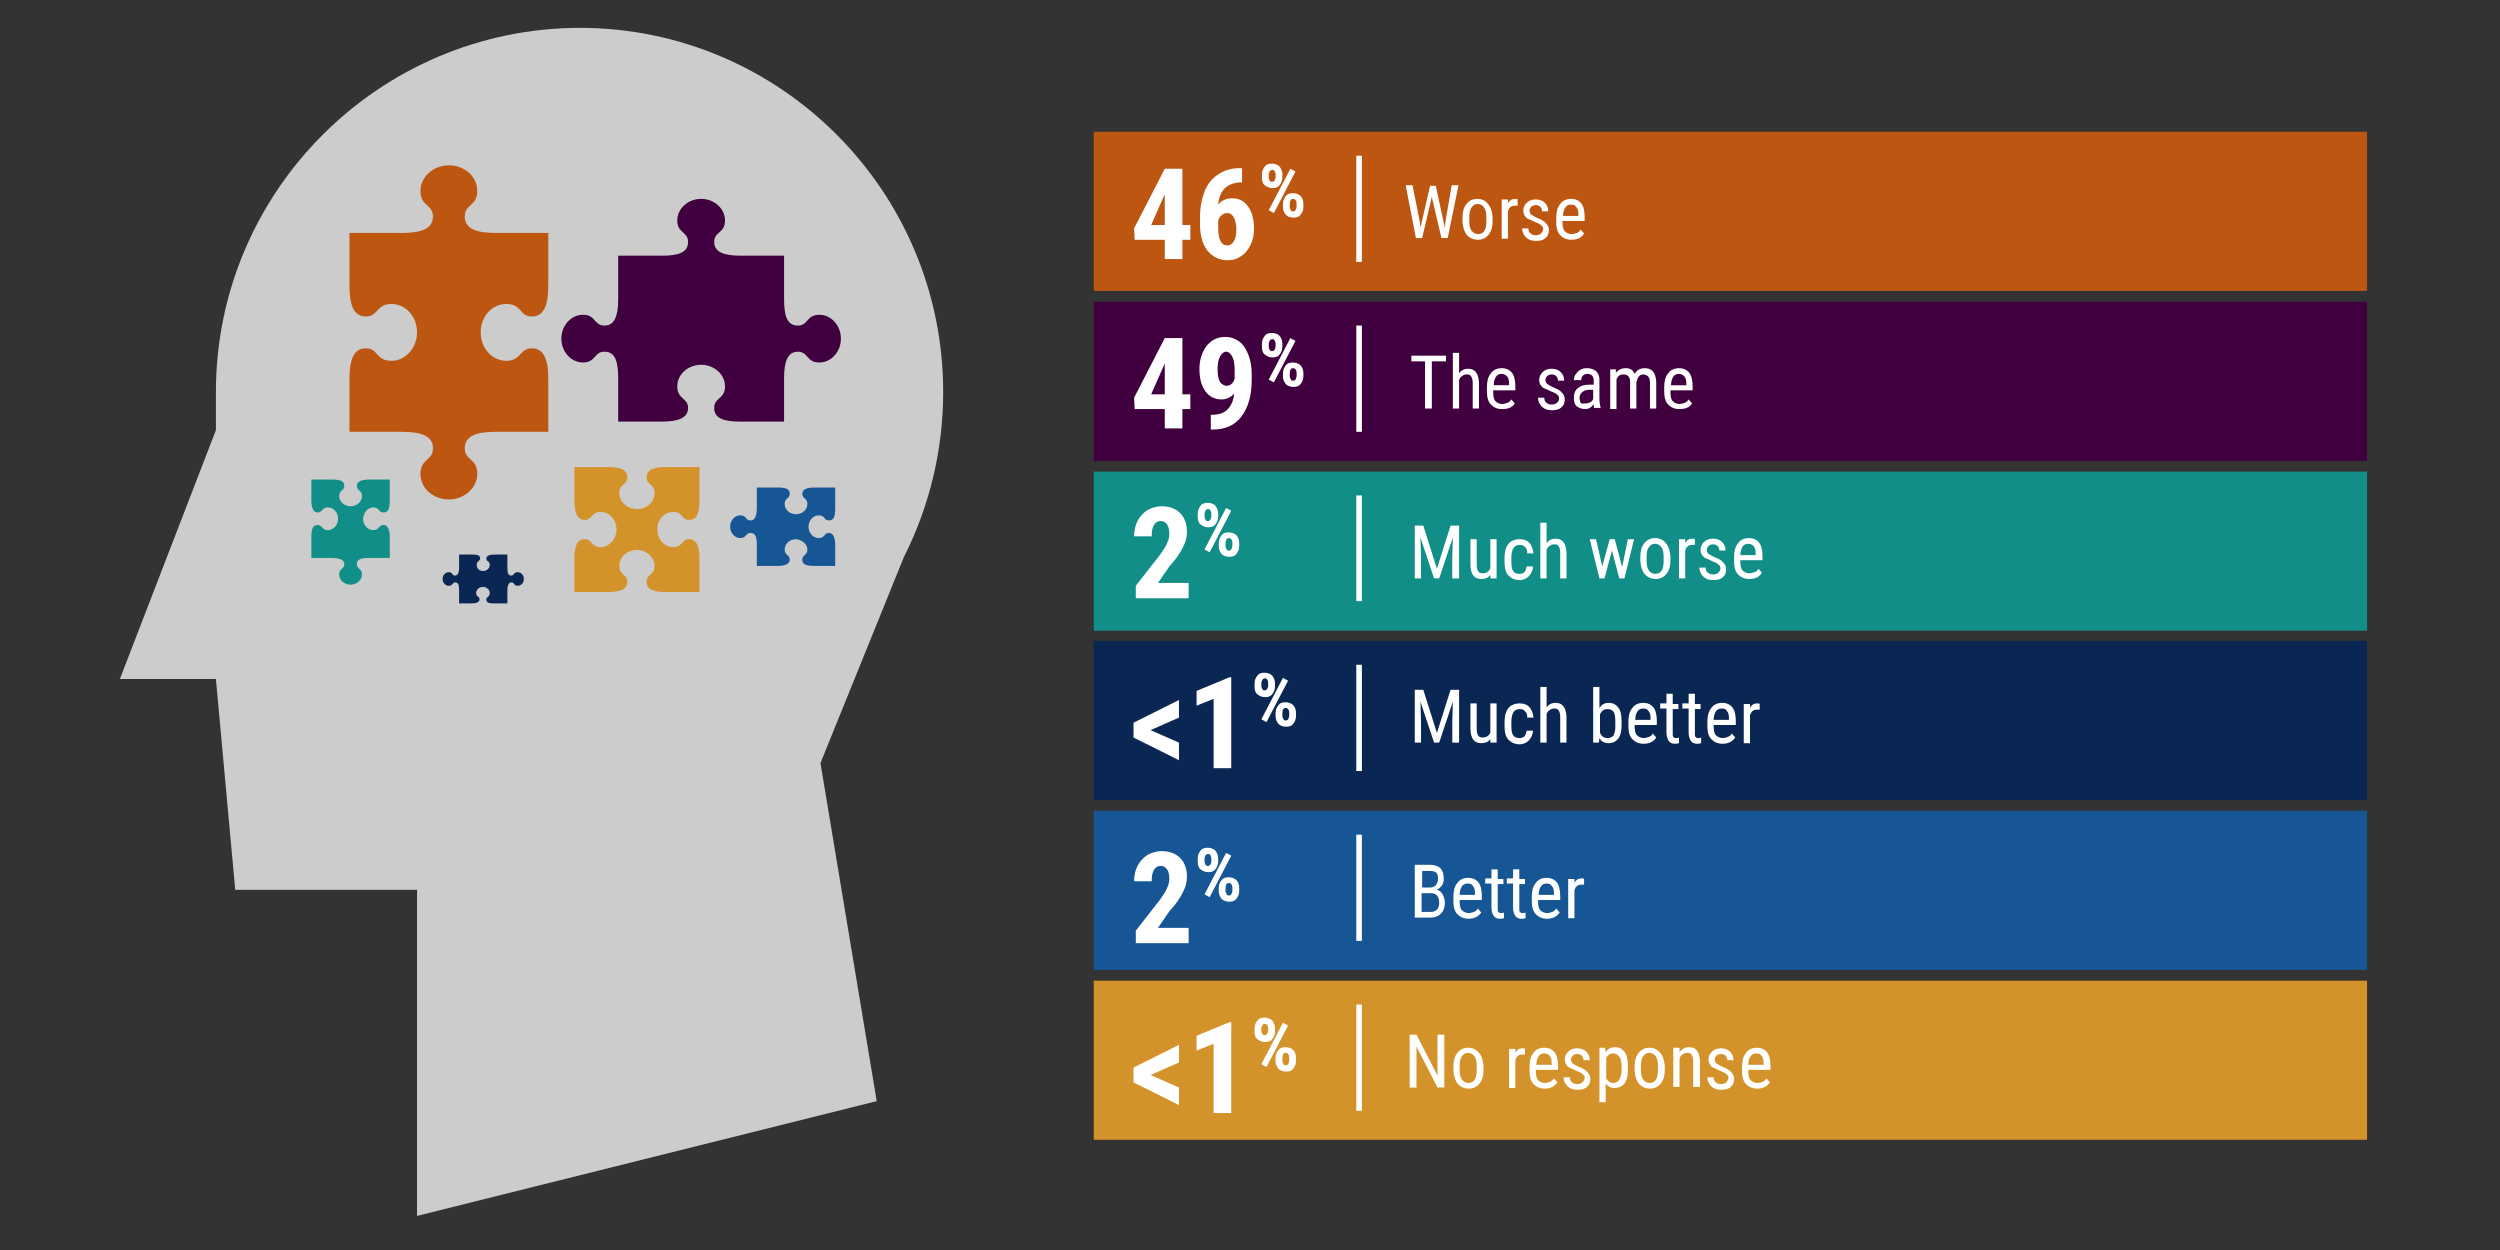 <svg id="Layer_1" xmlns="http://www.w3.org/2000/svg" viewBox="0 0 440 220"><rect x="0" y="0" width="440" height="220" fill="#333333" stroke="none"/><style>.st0{opacity:0;fill:#fff}.st1{fill:#ccc}.st2{fill:#400040}.st3{fill:#108e87}.st4{fill:#165694}.st5{fill:#d4922a}.st6{fill:#0a2652}.st7{fill:#e6e6e6}.st8{fill:#bc5611}.st9{fill:#9b1807}.st10{fill:none;stroke:#fff;stroke-width:.984;stroke-miterlimit:10}.st11{fill:#fff}.st12{fill:none;stroke:#e6e6e6;stroke-miterlimit:10}.st13{clip-path:url(#SVGID_2_);fill:#165694}.st14{fill:#0a2652}.st14,.st15,.st16,.st17,.st18{clip-path:url(#SVGID_2_)}.st15{fill:#025149}.st16{fill:#d38c6c}.st17{fill:#642d0f}.st18{fill:#9b1807}.st19{fill:#108e87}.st19,.st20,.st21,.st22,.st23{clip-path:url(#SVGID_2_)}.st20{fill:#400040}.st21{fill:#d4922a}.st22{fill:#133a1f}.st23{fill:#bc5611}.st24{fill:#025149}.st25{fill:none;stroke:#fff;stroke-width:.636;stroke-miterlimit:10}.st26{fill:#642d0f}.st27{fill:#d38c6c}.st28{fill:#133a1f}.st29{fill:#b0a826}.st30{opacity:.37;fill:#9fcbed}.st31{fill:#2ab6e3}.st32{clip-path:url(#SVGID_4_)}.st33{clip-path:url(#SVGID_6_);fill:#2ab6e3}.st34{clip-path:url(#SVGID_8_)}.st35{clip-path:url(#SVGID_10_);fill:#2ab6e3}.st36{clip-path:url(#SVGID_12_)}.st37{clip-path:url(#SVGID_14_);fill:#2ab6e3}.st38{clip-path:url(#SVGID_16_)}.st39{clip-path:url(#SVGID_18_);fill:#2ab6e3}.st40{clip-path:url(#SVGID_20_)}.st41{clip-path:url(#SVGID_22_);fill:#2ab6e3}.st42{clip-path:url(#SVGID_24_)}.st43{clip-path:url(#SVGID_26_);fill:#2ab6e3}.st44{clip-path:url(#SVGID_28_)}.st45{clip-path:url(#SVGID_30_);fill:#2ab6e3}.st46{clip-path:url(#SVGID_32_)}.st47{clip-path:url(#SVGID_34_);fill:#2ab6e3}.st48{clip-path:url(#SVGID_36_)}.st49{clip-path:url(#SVGID_38_);fill:#2ab6e3}.st50{clip-path:url(#SVGID_40_)}.st51{clip-path:url(#SVGID_42_);fill:#2ab6e3}.st52{clip-path:url(#SVGID_44_)}.st53{clip-path:url(#SVGID_46_);fill:#2ab6e3}.st54{clip-path:url(#SVGID_48_)}.st55{clip-path:url(#SVGID_50_);fill:#2ab6e3}.st56{clip-path:url(#SVGID_52_)}.st57{clip-path:url(#SVGID_54_);fill:#2ab6e3}.st58{clip-path:url(#SVGID_56_)}.st59{clip-path:url(#SVGID_58_);fill:#2ab6e3}.st60{clip-path:url(#SVGID_60_)}.st61{clip-path:url(#SVGID_62_);fill:#2ab6e3}.st62{clip-path:url(#SVGID_64_)}.st63{clip-path:url(#SVGID_66_);fill:#2ab6e3}.st64{clip-path:url(#SVGID_68_)}.st65{clip-path:url(#SVGID_70_);fill:#2ab6e3}.st66{clip-path:url(#SVGID_72_)}.st67{clip-path:url(#SVGID_74_);fill:#2ab6e3}.st68{clip-path:url(#SVGID_76_)}.st69{clip-path:url(#SVGID_78_);fill:#2ab6e3}.st70{clip-path:url(#SVGID_80_)}.st71{clip-path:url(#SVGID_82_);fill:#2ab6e3}.st72{clip-path:url(#SVGID_84_)}.st73{clip-path:url(#SVGID_86_);fill:#2ab6e3}.st74{clip-path:url(#SVGID_88_)}.st75{clip-path:url(#SVGID_90_);fill:#2ab6e3}.st76{clip-path:url(#SVGID_92_)}.st77{clip-path:url(#SVGID_94_);fill:#2ab6e3}.st78{clip-path:url(#SVGID_96_)}.st79{clip-path:url(#SVGID_98_);fill:#2ab6e3}.st80{clip-path:url(#SVGID_100_)}.st81{clip-path:url(#SVGID_102_);fill:#2ab6e3}.st82{clip-path:url(#SVGID_104_)}.st83{clip-path:url(#SVGID_106_);fill:#2ab6e3}.st84{clip-path:url(#SVGID_108_)}.st85{clip-path:url(#SVGID_110_);fill:#2ab6e3}.st86{clip-path:url(#SVGID_112_)}.st87{clip-path:url(#SVGID_114_);fill:#2ab6e3}.st88{clip-path:url(#SVGID_116_)}.st89{clip-path:url(#SVGID_118_);fill:#2ab6e3}.st90{clip-path:url(#SVGID_120_)}.st91{clip-path:url(#SVGID_122_);fill:#2ab6e3}.st92{clip-path:url(#SVGID_124_)}.st93{clip-path:url(#SVGID_126_);fill:#2ab6e3}.st94{clip-path:url(#SVGID_128_)}.st95{clip-path:url(#SVGID_130_);fill:#2ab6e3}.st96{clip-path:url(#SVGID_132_)}.st97{clip-path:url(#SVGID_134_);fill:#2ab6e3}.st98{clip-path:url(#SVGID_136_)}.st99{clip-path:url(#SVGID_138_);fill:#2ab6e3}.st100{clip-path:url(#SVGID_140_)}.st101{clip-path:url(#SVGID_142_);fill:#2ab6e3}.st102{clip-path:url(#SVGID_144_)}.st103{clip-path:url(#SVGID_146_);fill:#2ab6e3}.st104{clip-path:url(#SVGID_148_)}.st105{clip-path:url(#SVGID_150_);fill:#2ab6e3}.st106{clip-path:url(#SVGID_152_)}.st107{clip-path:url(#SVGID_154_);fill:#2ab6e3}.st108{clip-path:url(#SVGID_156_)}.st109{clip-path:url(#SVGID_158_);fill:#2ab6e3}.st110{clip-path:url(#SVGID_160_)}.st111{clip-path:url(#SVGID_162_);fill:#2ab6e3}.st112{clip-path:url(#SVGID_164_)}.st113{clip-path:url(#SVGID_166_);fill:#2ab6e3}.st114{clip-path:url(#SVGID_168_)}.st115{clip-path:url(#SVGID_170_);fill:#2ab6e3}.st116{clip-path:url(#SVGID_172_)}.st117{clip-path:url(#SVGID_174_);fill:#2ab6e3}.st118{clip-path:url(#SVGID_176_)}.st119{clip-path:url(#SVGID_178_);fill:#2ab6e3}.st120{clip-path:url(#SVGID_180_)}.st121{clip-path:url(#SVGID_182_);fill:#2ab6e3}.st122{clip-path:url(#SVGID_184_)}.st123{clip-path:url(#SVGID_186_);fill:#2ab6e3}.st124{clip-path:url(#SVGID_188_)}.st125{clip-path:url(#SVGID_190_);fill:#2ab6e3}.st126{clip-path:url(#SVGID_192_)}.st127{clip-path:url(#SVGID_194_);fill:#2ab6e3}.st128{clip-path:url(#SVGID_196_)}.st129{clip-path:url(#SVGID_198_);fill:#2ab6e3}.st130{clip-path:url(#SVGID_200_)}.st131{clip-path:url(#SVGID_202_);fill:#2ab6e3}.st132{clip-path:url(#SVGID_204_)}.st133{clip-path:url(#SVGID_206_);fill:#2ab6e3}.st134{clip-path:url(#SVGID_208_)}.st135{clip-path:url(#SVGID_210_);fill:#2ab6e3}.st136{clip-path:url(#SVGID_212_)}.st137{clip-path:url(#SVGID_214_)}.st138{clip-path:url(#SVGID_216_);fill:#fcd163}.st139{clip-path:url(#SVGID_218_)}.st140{clip-path:url(#SVGID_220_);fill:#fcd163}.st141{clip-path:url(#SVGID_222_)}.st142{clip-path:url(#SVGID_224_);fill:#fcd163}.st143{clip-path:url(#SVGID_226_)}.st144{clip-path:url(#SVGID_228_);fill:#fcd163}.st145{clip-path:url(#SVGID_230_)}.st146{clip-path:url(#SVGID_232_);fill:#fcd163}.st147{clip-path:url(#SVGID_234_)}.st148{clip-path:url(#SVGID_236_);fill:#fcd163}.st149{clip-path:url(#SVGID_238_)}.st150{clip-path:url(#SVGID_240_);fill:#fcd163}.st151{clip-path:url(#SVGID_242_);fill:#2ab6e3}.st152{clip-path:url(#SVGID_244_)}.st153{clip-path:url(#SVGID_246_)}.st154{clip-path:url(#SVGID_248_);fill:#fcd163}.st155{clip-path:url(#SVGID_250_)}.st156{clip-path:url(#SVGID_252_);fill:#fcd163}.st157{clip-path:url(#SVGID_254_)}.st158{clip-path:url(#SVGID_256_);fill:#fcd163}.st159{clip-path:url(#SVGID_258_)}.st160{clip-path:url(#SVGID_260_);fill:#fcd163}.st161{clip-path:url(#SVGID_262_)}.st162{clip-path:url(#SVGID_264_);fill:#fcd163}.st163{clip-path:url(#SVGID_266_)}.st164{clip-path:url(#SVGID_268_);fill:#fcd163}.st165{clip-path:url(#SVGID_270_)}.st166{clip-path:url(#SVGID_272_);fill:#fcd163}.st167{clip-path:url(#SVGID_274_)}.st168{clip-path:url(#SVGID_276_);fill:#fcd163}.st169{clip-path:url(#SVGID_278_)}.st170{clip-path:url(#SVGID_280_);fill:#fcd163}.st171{clip-path:url(#SVGID_282_)}.st172{clip-path:url(#SVGID_284_);fill:#fcd163}.st173{clip-path:url(#SVGID_286_)}.st174{clip-path:url(#SVGID_288_);fill:#fcd163}.st175{clip-path:url(#SVGID_290_)}.st176{clip-path:url(#SVGID_292_);fill:#fcd163}.st177{clip-path:url(#SVGID_294_)}.st178{clip-path:url(#SVGID_296_);fill:#fcd163}.st179{clip-path:url(#SVGID_298_)}.st180{clip-path:url(#SVGID_300_);fill:#fcd163}.st181{clip-path:url(#SVGID_302_)}.st182{clip-path:url(#SVGID_304_);fill:#fcd163}.st183{clip-path:url(#SVGID_306_)}.st184{clip-path:url(#SVGID_308_);fill:#fcd163}.st185{clip-path:url(#SVGID_310_)}.st186{clip-path:url(#SVGID_312_);fill:#fcd163}.st187{clip-path:url(#SVGID_314_)}.st188{clip-path:url(#SVGID_316_);fill:#fcd163}.st189{clip-path:url(#SVGID_318_)}.st190{clip-path:url(#SVGID_320_);fill:#fcd163}.st191{fill:#2a89d9}.st192{fill:none}.st193{clip-path:url(#SVGID_322_);fill:#2a89d9}.st194{clip-path:url(#SVGID_324_)}.st195{fill:#55dde0}.st195,.st196,.st197{clip-path:url(#SVGID_326_)}.st196{fill:#f6ae2d}.st197{fill:#074f8d}.st198{fill:#165694}.st198,.st199,.st200{clip-path:url(#SVGID_328_)}.st199{fill:#0a2652}.st200{fill:#025149}.st201{fill:#d38c6c}.st201,.st202,.st203,.st204{clip-path:url(#SVGID_328_)}.st202{fill:#642d0f}.st203{fill:#9b1807}.st204{fill:#108e87}.st205{fill:#400040}.st205,.st206,.st207,.st208{clip-path:url(#SVGID_328_)}.st206{fill:#d4922a}.st207{fill:#133a1f}.st208{fill:#bc5611}.st209,.st210{fill:none;stroke:#fff;stroke-width:.969;stroke-miterlimit:10}.st210{stroke-width:1.054}</style><path class="st0" d="M0 0h440v220H0z"/><path class="st2" d="M192.5 53.1h224.1v28H192.5z"/><path class="st10" d="M239.2 57.3V76"/><path class="st11" d="M208.1 69.4h1.4V72h-1.4v3.4H205V72h-5.3l-.1-2 5.4-10.5h3.1v9.9zm-5.5 0h2.4v-5.3l-.1.1-2.3 5.2zm14.6-.1c-.7.7-1.4 1-2.2 1-1.2 0-2.2-.5-2.9-1.5-.7-1-1-2.3-1-3.9 0-1.1.2-2 .6-2.9.4-.9.9-1.5 1.6-2s1.5-.7 2.4-.7c.9 0 1.7.3 2.4.8s1.2 1.3 1.6 2.3c.4 1 .6 2.1.6 3.4v1.1c0 2.7-.6 4.8-1.8 6.4s-2.9 2.3-5.1 2.3h-.3V73h.2c1.2 0 2.1-.3 2.7-.9.7-.7 1.1-1.6 1.2-2.8zm-1.3-1.4c.6 0 1.1-.4 1.4-1.2v-1.4c0-1-.1-1.9-.4-2.5s-.7-.9-1.1-.9c-.4 0-.8.3-1.1.9-.3.6-.4 1.3-.4 2.2 0 .9.1 1.6.4 2.2.3.4.7.7 1.2.7zm6.2-7.4c0-.6.2-1 .5-1.4s.7-.5 1.3-.5c.5 0 1 .2 1.3.5.3.4.5.8.5 1.4v.5c0 .6-.2 1-.5 1.4s-.7.5-1.3.5c-.5 0-.9-.2-1.3-.5s-.5-.8-.5-1.4v-.5zm1.2.5c0 .3.1.5.2.6.1.2.2.2.4.2s.3-.1.4-.2c.1-.2.2-.4.2-.6v-.5c0-.2-.1-.5-.2-.6-.1-.2-.2-.2-.4-.2s-.3.1-.4.2c-.1.2-.2.4-.2.6v.5zm.9 6.3l-.9-.5 3.8-7.3.9.5-3.8 7.3zm1.6-1.6c0-.6.2-1 .5-1.4.3-.4.7-.5 1.3-.5.5 0 1 .2 1.3.5.3.3.5.8.5 1.4v.5c0 .6-.2 1-.5 1.4-.3.4-.7.5-1.3.5-.5 0-1-.2-1.3-.5-.3-.4-.5-.8-.5-1.4v-.5zm1.2.5c0 .2.1.4.2.6.1.2.2.2.4.2.4 0 .5-.3.6-.8v-.6c0-.3-.1-.5-.2-.6s-.2-.2-.4-.2c-.4 0-.6.3-.6 1v.4zm27.4-2.6H252v8.3h-1.2v-8.3h-2.4v-1h6.1v1zm2.4 2.1c.4-.6 1-.8 1.6-.8 1.2 0 1.8.8 1.9 2.4v4.6h-1.1v-4.5c0-.5-.1-.9-.3-1.2s-.5-.3-.8-.3c-.3 0-.5.1-.8.3s-.4.4-.5.7v5h-1.1v-9.8h1.1v3.6zm7.6 6.3c-.9 0-1.5-.3-2-.8s-.7-1.3-.7-2.3v-.8c0-1 .2-1.8.7-2.4.4-.6 1.1-.9 1.9-.9.8 0 1.4.3 1.8.8.4.5.6 1.3.6 2.4v.7h-3.9v.3c0 .7.1 1.3.4 1.6.3.3.7.5 1.2.5.3 0 .6-.1.9-.2.3-.1.5-.3.7-.6l.6.7c-.4.7-1.2 1-2.2 1zm-.1-6.2c-.5 0-.8.2-1 .5s-.4.8-.4 1.5h2.7v-.2c0-.7-.1-1.1-.4-1.4-.2-.2-.5-.4-.9-.4zm10.1 4.3c0-.2-.1-.5-.3-.6-.2-.2-.5-.4-1.1-.6-.6-.3-1-.5-1.3-.6s-.4-.4-.6-.6c-.1-.2-.2-.5-.2-.8 0-.6.2-1 .6-1.4.4-.4.9-.6 1.6-.6.7 0 1.2.2 1.6.6.4.4.6.9.6 1.5h-1.1c0-.3-.1-.6-.3-.8-.2-.2-.5-.3-.8-.3-.3 0-.6.1-.8.3-.2.2-.3.4-.3.7 0 .2.1.4.2.6.1.1.5.3 1 .6.8.3 1.4.6 1.7 1 .3.3.5.7.5 1.2 0 .6-.2 1.1-.6 1.4-.4.4-1 .5-1.7.5s-1.3-.2-1.7-.6c-.4-.4-.7-.9-.7-1.6h1.1c0 .4.1.7.4.9.2.2.5.3.9.3s.7-.1.9-.3c.3-.2.4-.5.4-.8zm6.2 1.8c-.1-.1-.1-.4-.1-.8-.4.6-.9.9-1.5.9s-1.1-.2-1.5-.5c-.4-.4-.5-.8-.5-1.5s.2-1.3.7-1.7c.5-.4 1.1-.6 2-.6h.8V67c0-.4-.1-.7-.3-.9-.2-.2-.5-.3-.8-.3-.3 0-.6.1-.8.3-.2.2-.3.5-.3.8H277c0-.4.1-.7.3-1 .2-.3.5-.6.8-.8s.7-.3 1.2-.3c.7 0 1.2.2 1.6.5.4.4.6.9.6 1.5v3.5c0 .5.1 1 .2 1.4v.1h-1.1zm-1.5-.9c.3 0 .5-.1.8-.2.3-.2.4-.3.5-.6v-1.6h-.6c-.5 0-1 .1-1.3.4-.3.2-.5.6-.5 1s.1.7.2.9.5.1.9.1zm5.3-6v.6c.4-.5 1-.8 1.7-.8.8 0 1.3.3 1.6 1 .4-.7 1-1 1.8-1 1.3 0 1.9.8 2 2.4v4.7h-1.1v-4.5c0-.5-.1-.9-.3-1.1s-.5-.4-.9-.4c-.3 0-.6.1-.8.4-.2.3-.3.6-.4 1v4.6h-1.1v-4.6c0-1-.4-1.4-1.2-1.4-.6 0-1 .3-1.2.9V72h-1.1v-7h1zm11.2 7c-.9 0-1.5-.3-2-.8s-.7-1.3-.7-2.3v-.8c0-1 .2-1.8.7-2.4.4-.6 1.1-.9 1.9-.9.8 0 1.4.3 1.8.8.4.5.6 1.3.6 2.4v.7H294v.3c0 .7.1 1.3.4 1.6.3.3.7.5 1.2.5.3 0 .6-.1.9-.2.3-.1.5-.3.7-.6l.6.7c-.4.7-1.2 1-2.2 1zm-.1-6.2c-.5 0-.8.2-1 .5s-.4.8-.4 1.5h2.7v-.2c0-.7-.1-1.1-.4-1.4-.2-.2-.5-.4-.9-.4z"/><path class="st3" d="M192.5 83h224.1v28H192.5z"/><path class="st10" d="M239.2 87.2v18.6"/><path class="st11" d="M209.3 105.3h-9.4v-2.2l4.3-5.5c.5-.8 1-1.4 1.2-2 .3-.6.4-1.1.4-1.6 0-.7-.1-1.3-.4-1.7s-.6-.6-1.1-.6c-.5 0-.9.2-1.2.7-.3.5-.4 1.1-.4 2h-3.1c0-1 .2-1.9.6-2.7.4-.8 1-1.4 1.7-1.9.7-.4 1.6-.7 2.5-.7 1.4 0 2.5.4 3.3 1.2s1.2 1.9 1.2 3.3c0 .9-.2 1.8-.7 2.7-.4.9-1.2 2.1-2.4 3.4l-2 2.9h5.4v2.7zm1.5-14.9c0-.6.2-1 .5-1.4s.7-.5 1.3-.5c.5 0 1 .2 1.3.5.3.4.5.8.5 1.4v.5c0 .6-.2 1-.5 1.4s-.7.5-1.3.5c-.5 0-.9-.2-1.3-.5s-.5-.8-.5-1.4v-.5zm1.2.5c0 .3.1.5.2.6.1.2.2.2.4.2s.3-.1.4-.2c.1-.2.2-.4.2-.6v-.5c0-.2-.1-.5-.2-.6-.1-.2-.2-.2-.4-.2s-.3.1-.4.2c-.1.2-.2.4-.2.6v.5zm.9 6.3l-.9-.5 3.8-7.3.9.5-3.8 7.3zm1.6-1.6c0-.6.2-1 .5-1.4.3-.4.7-.5 1.3-.5.5 0 1 .2 1.3.5.3.3.5.8.5 1.4v.5c0 .6-.2 1-.5 1.4-.3.4-.7.5-1.3.5-.5 0-1-.2-1.3-.5-.3-.4-.5-.8-.5-1.4v-.5zm1.2.5c0 .2.1.4.2.6.1.2.2.2.4.2.4 0 .5-.3.6-.8v-.6c0-.3-.1-.5-.2-.6s-.2-.2-.4-.2c-.4 0-.6.3-.6 1v.4zm34.8-3.6l2.4 7.6 2.4-7.6h1.5v9.3h-1.2v-3.6l.1-3.6-2.4 7.2h-.9l-2.4-7.2.1 3.6v3.6H249v-9.3h1.5zm11.8 8.7c-.4.5-.9.7-1.6.7-.6 0-1.1-.2-1.4-.6-.3-.4-.5-1.1-.5-1.9v-4.5h1.1v4.4c0 1.1.3 1.6 1 1.6s1.2-.3 1.4-.9v-5.1h1.1v6.9h-1.1v-.6zm5.1-.2c.4 0 .7-.1.9-.3.2-.2.3-.6.4-1h1.1c0 .7-.3 1.2-.7 1.7-.4.4-1 .7-1.6.7-.9 0-1.5-.3-2-.8s-.7-1.3-.7-2.4v-.8c0-1 .2-1.8.7-2.4.4-.5 1.1-.8 2-.8.7 0 1.3.2 1.7.7.4.4.6 1.1.7 1.8h-1.1c0-.5-.1-.9-.4-1.1-.2-.3-.5-.4-.9-.4-.5 0-.9.2-1.1.5s-.4.9-.4 1.6v.9c0 .8.1 1.4.4 1.7.1.2.5.4 1 .4zm4.8-5.4c.4-.6 1-.8 1.6-.8 1.2 0 1.8.8 1.9 2.4v4.6h-1.1v-4.5c0-.5-.1-.9-.3-1.2s-.5-.3-.8-.3c-.3 0-.5.1-.8.3s-.4.4-.5.7v5h-1.1V92h1.1v3.6zm13.3 4.2l1-4.9h1.1l-1.7 6.9h-.9l-1.3-4.9-1.3 4.9h-.9l-1.7-6.9h1.1l1.1 4.8 1.3-4.8h.9l1.3 4.9zm3.2-1.8c0-1 .2-1.8.7-2.4s1.1-.9 1.9-.9c.8 0 1.4.3 1.9.9s.7 1.3.8 2.3v.7c0 1-.2 1.8-.7 2.4-.5.6-1.1.9-1.9.9-.8 0-1.4-.3-1.9-.8-.5-.6-.7-1.3-.8-2.3V98zm1.1.7c0 .7.1 1.3.4 1.7.3.4.7.6 1.1.6 1 0 1.5-.7 1.5-2.2V98c0-.7-.1-1.3-.4-1.7-.3-.4-.7-.6-1.1-.6-.5 0-.8.2-1.1.6-.3.4-.4 1-.4 1.7v.7zm8.5-2.8h-.5c-.6 0-1 .3-1.2 1v4.9h-1.1v-6.9h1.1v.7c.3-.6.7-.8 1.3-.8.2 0 .3 0 .4.1v1zm4.5 4.1c0-.2-.1-.5-.3-.6-.2-.2-.5-.4-1.1-.6-.6-.3-1-.5-1.3-.6s-.4-.4-.6-.6c-.1-.2-.2-.5-.2-.8 0-.6.2-1 .6-1.4.4-.4.9-.6 1.6-.6.7 0 1.2.2 1.6.6.4.4.6.9.6 1.5h-1.1c0-.3-.1-.6-.3-.8-.2-.2-.5-.3-.8-.3-.3 0-.6.1-.8.3-.2.2-.3.4-.3.7 0 .2.1.4.2.6.1.1.5.3 1 .6.8.3 1.4.6 1.7 1 .3.3.5.7.5 1.2 0 .6-.2 1.1-.6 1.4-.4.4-1 .5-1.7.5s-1.3-.2-1.7-.6c-.4-.4-.7-.9-.7-1.6h1.1c0 .4.1.7.4.9.2.2.5.3.9.3s.7-.1.9-.3c.3-.3.4-.5.4-.8zm5.1 1.9c-.9 0-1.5-.3-2-.8s-.7-1.3-.7-2.3V98c0-1 .2-1.8.7-2.4.4-.6 1.1-.9 1.9-.9.8 0 1.4.3 1.8.8.4.5.6 1.3.6 2.4v.7h-3.9v.2c0 .7.1 1.3.4 1.6.3.3.7.5 1.2.5.3 0 .6-.1.9-.2.3-.1.5-.3.7-.6l.6.7c-.5.8-1.2 1.1-2.2 1.1zm-.2-6.2c-.5 0-.8.2-1 .5s-.4.8-.4 1.5h2.7v-.2c0-.7-.1-1.1-.4-1.4-.1-.2-.5-.4-.9-.4z"/><path class="st6" d="M192.5 112.8h224.1v28H192.5z"/><path class="st10" d="M239.2 117v18.7"/><path class="st11" d="M202.5 128.5l5 2.2v3.1l-8-4v-2.6l8-4v3.1l-5 2.2zm14.2 6.7h-3.1V123l-3 1.2v-2.6l5.8-2.4h.3v16zm4.1-14.9c0-.6.2-1 .5-1.4s.7-.5 1.3-.5c.5 0 1 .2 1.3.5.3.4.5.8.5 1.4v.5c0 .6-.2 1-.5 1.4s-.7.5-1.3.5c-.5 0-.9-.2-1.3-.5s-.5-.8-.5-1.4v-.5zm1.2.4c0 .3.1.5.2.6.1.2.2.2.4.2s.3-.1.4-.2c.1-.2.2-.4.2-.6v-.5c0-.2-.1-.5-.2-.6-.1-.2-.2-.2-.4-.2s-.3.1-.4.2c-.1.2-.2.4-.2.6v.5zm.9 6.4l-.9-.5 3.8-7.3.9.5-3.8 7.3zm1.6-1.6c0-.6.2-1 .5-1.4.3-.4.7-.5 1.3-.5.5 0 1 .2 1.3.5.3.3.5.8.5 1.4v.5c0 .6-.2 1-.5 1.4-.3.4-.7.5-1.3.5-.5 0-1-.2-1.3-.5-.3-.4-.5-.8-.5-1.4v-.5zm1.2.5c0 .2.1.4.2.6.1.2.2.2.4.2.4 0 .5-.3.6-.8v-.6c0-.3-.1-.5-.2-.6s-.2-.2-.4-.2c-.4 0-.6.3-.6 1v.4zm24.8-4.6l2.4 7.6 2.4-7.6h1.5v9.3h-1.2v-3.6l.1-3.6-2.4 7.2h-.9l-2.4-7.2.1 3.6v3.6H249v-9.3h1.5zm11.8 8.7c-.4.5-.9.7-1.6.7-.6 0-1.1-.2-1.4-.6-.3-.4-.5-1.1-.5-1.9v-4.5h1.1v4.4c0 1.1.3 1.6 1 1.6s1.2-.3 1.4-.9v-5.1h1.1v6.9h-1.1v-.6zm5.1-.2c.4 0 .7-.1.9-.3.2-.2.3-.6.4-1h1.1c0 .7-.3 1.2-.7 1.7-.4.4-1 .7-1.6.7-.9 0-1.5-.3-2-.8s-.7-1.3-.7-2.4v-.8c0-1 .2-1.8.7-2.4.4-.5 1.1-.8 2-.8.7 0 1.3.2 1.7.7.4.4.6 1.1.7 1.8h-1.1c0-.5-.1-.9-.4-1.1-.2-.3-.5-.4-.9-.4-.5 0-.9.2-1.1.5s-.4.9-.4 1.6v.9c0 .8.1 1.4.4 1.7.1.2.5.4 1 .4zm4.8-5.4c.4-.6 1-.8 1.6-.8 1.2 0 1.8.8 1.9 2.4v4.6h-1.1v-4.5c0-.5-.1-.9-.3-1.2s-.5-.3-.8-.3c-.3 0-.5.1-.8.3s-.4.4-.5.7v5h-1.1v-9.8h1.1v3.6zm13.2 3.1c0 1.1-.2 1.9-.6 2.4-.4.5-.9.8-1.7.8-.7 0-1.3-.3-1.6-.9l-.1.8h-1v-9.8h1.1v3.7c.4-.6.9-.9 1.6-.9.8 0 1.3.3 1.7.8.4.5.6 1.3.6 2.4v.7zm-1.1-.6c0-.8-.1-1.4-.3-1.7-.2-.3-.6-.5-1.1-.5-.6 0-1 .3-1.3.9v3.3c.3.6.7.9 1.3.9.5 0 .9-.2 1.1-.5.2-.4.3-.9.3-1.7v-.7zm5 3.9c-.9 0-1.5-.3-2-.8s-.7-1.3-.7-2.3v-.8c0-1 .2-1.8.7-2.4.4-.6 1.1-.9 1.9-.9.8 0 1.4.3 1.8.8.4.5.6 1.3.6 2.4v.7h-3.9v.2c0 .7.1 1.3.4 1.6.3.3.7.5 1.2.5.3 0 .6-.1.9-.2.3-.1.5-.3.7-.6l.6.7c-.4.7-1.2 1.1-2.2 1.1zm-.1-6.2c-.5 0-.8.2-1 .5s-.4.8-.4 1.5h2.7v-.2c0-.7-.1-1.1-.4-1.4-.2-.3-.5-.4-.9-.4zm5.2-2.5v1.7h1v.9h-1v4.3c0 .3 0 .5.1.6.1.1.2.2.5.2.1 0 .3 0 .5-.1v1c-.3.1-.5.1-.8.1-.4 0-.8-.2-1-.5-.2-.3-.4-.8-.4-1.4v-4.3h-1.1v-.9h1.1v-1.7h1.1zm3.9 0v1.7h1v.9h-1v4.3c0 .3 0 .5.1.6.1.1.2.2.5.2.1 0 .3 0 .5-.1v1c-.3.1-.5.1-.8.1-.4 0-.8-.2-1-.5-.2-.3-.4-.8-.4-1.4v-4.3h-1.1v-.9h1.1v-1.7h1.1zm4.9 8.7c-.9 0-1.5-.3-2-.8s-.7-1.3-.7-2.3v-.8c0-1 .2-1.8.7-2.4.4-.6 1.1-.9 1.9-.9.8 0 1.4.3 1.8.8.4.5.6 1.3.6 2.4v.7h-3.9v.2c0 .7.1 1.3.4 1.6.3.3.7.5 1.2.5.3 0 .6-.1.9-.2.3-.1.5-.3.7-.6l.6.7c-.5.7-1.2 1.1-2.2 1.1zm-.2-6.2c-.5 0-.8.2-1 .5s-.4.8-.4 1.5h2.7v-.2c0-.7-.1-1.1-.4-1.4-.1-.3-.5-.4-.9-.4zm6.7.2h-.5c-.6 0-1 .3-1.2 1v4.9h-1.1v-6.9h1.1v.7c.3-.6.7-.8 1.3-.8.2 0 .3 0 .4.1v1z"/><path class="st4" d="M192.5 142.7h224.1v28H192.5z"/><path class="st10" d="M239.2 146.9v18.7"/><path class="st11" d="M209.3 166h-9.4v-2.2l4.3-5.5c.5-.8 1-1.4 1.2-2 .3-.6.4-1.1.4-1.6 0-.7-.1-1.3-.4-1.7s-.6-.6-1.1-.6c-.5 0-.9.2-1.2.7-.3.5-.4 1.1-.4 2h-3.1c0-1 .2-1.9.6-2.7.4-.8 1-1.4 1.7-1.9.7-.4 1.6-.7 2.5-.7 1.4 0 2.5.4 3.3 1.2s1.2 1.9 1.2 3.3c0 .9-.2 1.8-.7 2.7-.4.9-1.2 2.1-2.4 3.4l-2 2.9h5.4v2.7zm1.5-14.9c0-.6.2-1 .5-1.4s.7-.5 1.3-.5c.5 0 1 .2 1.3.5.3.4.5.8.5 1.4v.5c0 .6-.2 1-.5 1.4s-.7.5-1.3.5c-.5 0-.9-.2-1.3-.5s-.5-.8-.5-1.4v-.5zm1.2.5c0 .3.1.5.2.6.1.2.2.2.4.2s.3-.1.4-.2c.1-.2.2-.4.2-.6v-.5c0-.2-.1-.5-.2-.6-.1-.2-.2-.2-.4-.2s-.3.1-.4.2c-.1.2-.2.4-.2.6v.5zm.9 6.3l-.9-.5 3.8-7.3.9.5-3.8 7.3zm1.6-1.6c0-.6.2-1 .5-1.4.3-.4.7-.5 1.3-.5.5 0 1 .2 1.3.5.3.3.5.8.5 1.4v.5c0 .6-.2 1-.5 1.4-.3.4-.7.5-1.3.5-.5 0-1-.2-1.3-.5-.3-.4-.5-.8-.5-1.4v-.5zm1.2.5c0 .2.1.4.2.6.1.2.2.2.4.2.4 0 .5-.3.6-.8v-.6c0-.3-.1-.5-.2-.6s-.2-.2-.4-.2c-.4 0-.6.3-.6 1v.4zm33.3 4.7v-9.3h2.6c.8 0 1.5.2 1.9.6.4.4.6 1 .6 1.9 0 .4-.1.8-.3 1.1s-.5.6-.9.8c.4.1.8.4 1 .8.2.4.4.9.4 1.4 0 .8-.2 1.5-.7 2-.5.5-1.1.7-2 .7H249zm1.2-5.3h1.5c.4 0 .7-.1 1-.4.2-.3.4-.6.4-1.1 0-.5-.1-.9-.3-1.1s-.6-.3-1-.3h-1.5v2.9zm0 1v3.3h1.6c.4 0 .8-.1 1.1-.4.3-.3.4-.7.4-1.2 0-1.1-.5-1.7-1.4-1.7h-1.7zm8.3 4.5c-.9 0-1.5-.3-2-.8s-.7-1.3-.7-2.3v-.8c0-1 .2-1.8.7-2.4.4-.6 1.1-.9 1.9-.9.8 0 1.4.3 1.8.8.4.5.6 1.3.6 2.4v.7h-3.9v.2c0 .7.1 1.3.4 1.6.3.3.7.5 1.2.5.3 0 .6-.1.9-.2.3-.1.5-.3.7-.6l.6.7c-.5.7-1.2 1.1-2.2 1.1zm-.2-6.2c-.5 0-.8.2-1 .5s-.4.8-.4 1.5h2.7v-.2c0-.7-.1-1.1-.4-1.4-.1-.3-.5-.4-.9-.4zm5.3-2.5v1.7h1v.9h-1v4.3c0 .3 0 .5.1.6.1.1.2.2.5.2.1 0 .3 0 .5-.1v1c-.3.1-.5.1-.8.1-.4 0-.8-.2-1-.5-.2-.3-.4-.8-.4-1.4v-4.3h-1.1v-.9h1.1V153h1.1zm3.8 0v1.7h1v.9h-1v4.3c0 .3 0 .5.1.6.1.1.2.2.5.2.1 0 .3 0 .5-.1v1c-.3.1-.5.1-.8.1-.4 0-.8-.2-1-.5-.2-.3-.4-.8-.4-1.4v-4.3h-1.1v-.9h1.1V153h1.1zm4.9 8.7c-.9 0-1.5-.3-2-.8s-.7-1.3-.7-2.3v-.8c0-1 .2-1.8.7-2.4.4-.6 1.1-.9 1.9-.9.8 0 1.4.3 1.8.8.4.5.6 1.3.6 2.4v.7h-3.9v.2c0 .7.1 1.3.4 1.6.3.3.7.5 1.2.5.3 0 .6-.1.9-.2.3-.1.5-.3.7-.6l.6.7c-.5.7-1.2 1.1-2.2 1.1zm-.1-6.2c-.5 0-.8.2-1 .5s-.4.8-.4 1.5h2.7v-.2c0-.7-.1-1.1-.4-1.4-.2-.3-.5-.4-.9-.4zm6.6.2h-.5c-.6 0-1 .3-1.2 1v4.9H276v-6.9h1.1v.7c.3-.6.7-.8 1.3-.8.2 0 .3 0 .4.1v1z"/><path class="st5" d="M192.5 172.6h224.1v28H192.5z"/><path class="st10" d="M239.2 176.8v18.7"/><path class="st11" d="M202.5 189.2l5 2.2v3.1l-8-4v-2.6l8-4v3.1l-5 2.2zm14.2 6.7h-3.1v-12.2l-3 1.2v-2.6l5.8-2.4h.3v16zm4.1-14.9c0-.6.2-1 .5-1.4s.7-.5 1.3-.5c.5 0 1 .2 1.3.5.3.4.5.8.5 1.4v.5c0 .6-.2 1-.5 1.4s-.7.5-1.3.5c-.5 0-.9-.2-1.3-.5s-.5-.8-.5-1.4v-.5zm1.2.4c0 .3.1.5.2.6.1.2.2.2.4.2s.3-.1.4-.2c.1-.2.2-.4.2-.6v-.4c0-.2-.1-.5-.2-.6-.1-.2-.2-.2-.4-.2s-.3.1-.4.2c-.1.2-.2.4-.2.6v.4zm.9 6.4l-.9-.5 3.8-7.3.9.5-3.8 7.3zm1.6-1.6c0-.6.2-1 .5-1.4.3-.4.7-.5 1.3-.5.5 0 1 .2 1.3.5.3.3.5.8.5 1.4v.5c0 .6-.2 1-.5 1.4-.3.4-.7.5-1.3.5-.5 0-1-.2-1.3-.5-.3-.4-.5-.8-.5-1.4v-.5zm1.2.5c0 .2.1.4.2.6.1.2.2.2.4.2.4 0 .5-.3.6-.8v-.6c0-.3-.1-.5-.2-.6s-.2-.2-.4-.2c-.4 0-.6.3-.6 1v.4zm28.4 4.7H253l-3.7-7.2v7.2h-1.2v-9.3h1.2l3.7 7.2v-7.2h1.2v9.3zm1.7-3.7c0-1 .2-1.8.7-2.4s1.1-.9 1.9-.9c.8 0 1.4.3 1.9.9s.7 1.3.8 2.3v.7c0 1-.2 1.8-.7 2.4-.5.6-1.1.9-1.9.9-.8 0-1.4-.3-1.9-.8-.5-.6-.7-1.3-.8-2.3v-.8zm1.1.6c0 .7.1 1.3.4 1.7.3.4.7.6 1.1.6 1 0 1.5-.7 1.5-2.2v-.8c0-.7-.1-1.3-.4-1.7-.3-.4-.7-.6-1.1-.6-.5 0-.8.2-1.1.6-.3.4-.4 1-.4 1.7v.7zm11.5-2.7h-.5c-.6 0-1 .3-1.2 1v4.9h-1.1v-6.9h1.1v.7c.3-.6.7-.8 1.3-.8.2 0 .3 0 .4.1v1zm3.5 6c-.9 0-1.5-.3-2-.8s-.7-1.3-.7-2.3v-.8c0-1 .2-1.8.7-2.4.4-.6 1.1-.9 1.9-.9.8 0 1.4.3 1.8.8.4.5.6 1.3.6 2.4v.7h-3.9v.2c0 .7.1 1.3.4 1.6.3.3.7.5 1.2.5.3 0 .6-.1.9-.2.3-.1.5-.3.7-.6l.6.7c-.5.7-1.2 1.1-2.2 1.1zm-.1-6.2c-.5 0-.8.2-1 .5s-.4.8-.4 1.5h2.7v-.2c0-.7-.1-1.1-.4-1.4-.2-.3-.5-.4-.9-.4zm7.1 4.3c0-.2-.1-.5-.3-.6-.2-.2-.5-.4-1.1-.6-.6-.3-1-.5-1.3-.6s-.4-.4-.6-.6c-.1-.2-.2-.5-.2-.8 0-.6.2-1 .6-1.4.4-.4.9-.6 1.6-.6.7 0 1.2.2 1.6.6.4.4.6.9.6 1.5h-1.1c0-.3-.1-.6-.3-.8-.2-.2-.5-.3-.8-.3-.3 0-.6.1-.8.3-.2.2-.3.4-.3.7 0 .2.1.4.2.6.1.1.5.3 1 .6.8.3 1.4.6 1.7 1 .3.3.5.7.5 1.2 0 .6-.2 1.1-.6 1.4-.4.4-1 .5-1.7.5s-1.3-.2-1.7-.6c-.4-.4-.7-.9-.7-1.6h1.1c0 .4.1.7.4.9.2.2.5.3.9.3s.7-.1.9-.3c.3-.3.4-.6.4-.8zm7.6-1.4c0 1.1-.2 1.9-.6 2.4-.4.5-1 .8-1.7.8s-1.2-.3-1.6-.8v3.3h-1.1v-9.6h1l.1.8c.4-.6.9-.9 1.6-.9.8 0 1.3.3 1.7.8.4.5.6 1.3.6 2.4v.8zm-1.1-.6c0-.8-.1-1.3-.4-1.7s-.6-.6-1.1-.6c-.5 0-1 .3-1.2.8v3.6c.3.5.7.8 1.2.8s.9-.2 1.1-.6.4-.9.4-1.7v-.6zm2.3 0c0-1 .2-1.8.7-2.4s1.1-.9 1.9-.9c.8 0 1.4.3 1.9.9s.7 1.3.8 2.3v.7c0 1-.2 1.8-.7 2.4-.5.6-1.1.9-1.9.9-.8 0-1.4-.3-1.9-.8-.5-.6-.7-1.3-.8-2.3v-.8zm1.1.6c0 .7.1 1.3.4 1.7.3.4.7.6 1.1.6 1 0 1.5-.7 1.5-2.2v-.8c0-.7-.1-1.3-.4-1.7-.3-.4-.7-.6-1.1-.6-.5 0-.8.2-1.1.6-.3.4-.4 1-.4 1.7v.7zm6.8-3.8v.7c.4-.6 1-.9 1.7-.9 1.2 0 1.8.8 1.9 2.4v4.6H298v-4.5c0-.5-.1-.9-.3-1.2s-.5-.3-.8-.3c-.3 0-.5.1-.8.3s-.4.4-.5.7v5h-1.1v-6.9h1.1zm8.6 5.2c0-.2-.1-.5-.3-.6-.2-.2-.5-.4-1.1-.6-.6-.3-1-.5-1.3-.6s-.4-.4-.6-.6c-.1-.2-.2-.5-.2-.8 0-.6.2-1 .6-1.4.4-.4.9-.6 1.6-.6.7 0 1.2.2 1.6.6.4.4.6.9.6 1.5H304c0-.3-.1-.6-.3-.8-.2-.2-.5-.3-.8-.3-.3 0-.6.1-.8.3-.2.2-.3.4-.3.7 0 .2.1.4.2.6.1.1.5.3 1 .6.8.3 1.4.6 1.7 1 .3.3.5.7.5 1.2 0 .6-.2 1.1-.6 1.4-.4.4-1 .5-1.7.5s-1.3-.2-1.7-.6c-.4-.4-.7-.9-.7-1.6h1.1c0 .4.1.7.4.9.2.2.5.3.9.3s.7-.1.9-.3c.3-.3.4-.6.4-.8zm5.1 1.9c-.9 0-1.5-.3-2-.8s-.7-1.3-.7-2.3v-.8c0-1 .2-1.8.7-2.4.4-.6 1.1-.9 1.9-.9.8 0 1.4.3 1.8.8.4.5.6 1.3.6 2.4v.7h-3.9v.2c0 .7.1 1.3.4 1.6.3.3.7.5 1.2.5.3 0 .6-.1.9-.2.3-.1.5-.3.7-.6l.6.7c-.5.7-1.2 1.1-2.2 1.1zm-.2-6.2c-.5 0-.8.2-1 .5s-.4.8-.4 1.5h2.7v-.2c0-.7-.1-1.1-.4-1.4-.1-.3-.4-.4-.9-.4z"/><path class="st8" d="M192.5 23.2h224.1v28H192.5z"/><path class="st10" d="M239.2 27.4v18.7"/><path class="st11" d="M208.1 39.6h1.4v2.6h-1.4v3.4H205v-3.4h-5.3l-.1-2 5.4-10.5h3.1v9.9zm-5.5 0h2.4v-5.3l-.1.1-2.3 5.2zm16-10.1v2.6h-.2c-1.2 0-2.1.4-2.8 1-.7.7-1.1 1.7-1.2 2.9.7-.8 1.5-1.1 2.5-1.1 1.2 0 2.1.5 2.8 1.5.7 1 1 2.3 1 3.9 0 1-.2 2-.6 2.8-.4.8-.9 1.5-1.7 2-.7.5-1.5.7-2.4.7-1.4 0-2.6-.6-3.5-1.7-.9-1.2-1.3-2.7-1.3-4.7v-1.1c0-1.8.3-3.3.8-4.6.5-1.3 1.3-2.3 2.4-3 1-.7 2.3-1.1 3.6-1.1h.6zm-2.6 8c-.4 0-.7.1-1 .4-.3.2-.5.6-.6.9v1.1c0 1.1.1 2 .4 2.5.3.6.7.8 1.2.8s.9-.3 1.2-.8.4-1.2.4-2.1c0-.9-.2-1.6-.5-2.1-.2-.4-.6-.7-1.1-.7zm6.1-6.8c0-.6.2-1 .5-1.4s.7-.5 1.3-.5c.5 0 1 .2 1.3.5.3.4.5.8.5 1.4v.5c0 .6-.2 1-.5 1.4s-.7.5-1.3.5c-.5 0-.9-.2-1.3-.5s-.5-.8-.5-1.4v-.5zm1.2.5c0 .3.1.5.2.6.1.2.2.2.4.2s.3-.1.4-.2c.1-.2.2-.4.2-.6v-.5c0-.2-.1-.5-.2-.6-.1-.2-.2-.2-.4-.2s-.3.1-.4.2c-.1.2-.2.4-.2.6v.5zm.9 6.3l-.9-.5 3.8-7.3.9.5-3.8 7.3zm1.6-1.6c0-.6.2-1 .5-1.4.3-.4.7-.5 1.3-.5.5 0 1 .2 1.3.5.3.3.5.8.5 1.4v.5c0 .6-.2 1-.5 1.4-.3.4-.7.5-1.3.5-.5 0-1-.2-1.3-.5-.3-.4-.5-.8-.5-1.4v-.5zm1.2.5c0 .2.1.4.2.6.1.2.2.2.4.2.4 0 .5-.3.6-.8v-.6c0-.3-.1-.5-.2-.6s-.2-.2-.4-.2c-.4 0-.6.3-.6 1v.4zm22.9 2.7l.1 1 .2-.9 1.5-6.5h1l1.4 6.5.2.9.1-1.1 1.1-6.4h1.2l-1.9 9.3h-1.1l-1.6-6.8-.1-.5-.1.5-1.6 6.8h-1.1l-1.8-9.3h1.2l1.3 6.5zm7.5-.8c0-1 .2-1.8.7-2.4s1.1-.9 1.9-.9c.8 0 1.4.3 1.9.9s.7 1.3.8 2.3v.7c0 1-.2 1.8-.7 2.4-.5.6-1.1.9-1.9.9-.8 0-1.4-.3-1.9-.8-.5-.6-.7-1.3-.8-2.3v-.8zm1.2.6c0 .7.1 1.3.4 1.7.3.4.7.6 1.1.6 1 0 1.5-.7 1.5-2.2v-.8c0-.7-.1-1.3-.4-1.7-.3-.4-.7-.6-1.1-.6-.5 0-.8.2-1.1.6-.3.4-.4 1-.4 1.7v.7zm8.5-2.7h-.5c-.6 0-1 .3-1.2 1V42h-1.1v-6.9h1.1v.7c.3-.6.7-.8 1.3-.8.2 0 .3 0 .4.1v1.1zm4.5 4.1c0-.2-.1-.5-.3-.6-.2-.2-.5-.4-1.1-.6-.6-.3-1-.5-1.3-.6s-.4-.4-.6-.6c-.1-.2-.2-.5-.2-.8 0-.6.2-1 .6-1.4.4-.4.9-.6 1.6-.6.7 0 1.2.2 1.6.6.4.4.6.9.6 1.5h-1.1c0-.3-.1-.6-.3-.8-.2-.2-.5-.3-.8-.3-.3 0-.6.1-.8.3-.2.2-.3.4-.3.7 0 .2.1.4.2.6.1.1.5.3 1 .6.8.3 1.4.6 1.7 1 .3.3.5.7.5 1.2 0 .6-.2 1.1-.6 1.4-.4.4-1 .5-1.7.5s-1.3-.2-1.7-.6c-.4-.4-.7-.9-.7-1.6h1.1c0 .4.1.7.4.9.2.2.5.3.9.3s.7-.1.9-.3c.3-.3.4-.6.4-.8zm5 1.9c-.9 0-1.5-.3-2-.8s-.7-1.3-.7-2.3v-.8c0-1 .2-1.8.7-2.4.4-.6 1.1-.9 1.9-.9.8 0 1.4.3 1.8.8.4.5.6 1.3.6 2.4v.7H275v.2c0 .7.1 1.3.4 1.6.3.3.7.5 1.2.5.3 0 .6-.1.9-.2.3-.1.5-.3.7-.6l.6.7c-.4.7-1.2 1.1-2.2 1.1zm-.1-6.2c-.5 0-.8.2-1 .5s-.4.8-.4 1.5h2.7v-.2c0-.7-.1-1.1-.4-1.4-.2-.3-.5-.4-.9-.4z"/><path class="st1" d="M159.1 98c4.4-8.7 6.9-18.6 6.9-29 0-35.4-28.7-64.1-64-64.1C66.7 5 38 33.7 38 69v6.7l-16.9 43.8H38l3.4 37.1h32V214l80.9-20.2-9.9-59.5L159.1 98z"/><path class="st8" d="M89.1 53.5c2.8 0 2.3 2.2 4.5 2.2s2.9-2.1 2.9-5.5V41h-9.2c-3.4 0-5.5-.7-5.5-2.9s2.2-1.8 2.2-4.5c0-2.5-2.2-4.5-5-4.5-2.7 0-5 2-5 4.5 0 2.8 2.2 2.3 2.2 4.5S74.1 41 70.7 41h-9.2v9.2c0 3.4.7 5.5 2.9 5.5s1.8-2.2 4.5-2.2c2.5 0 4.5 2.2 4.5 5 0 2.7-2 5-4.5 5-2.8 0-2.3-2.2-4.5-2.2s-2.9 2.1-2.9 5.5V76h9.2c3.4 0 5.5.7 5.5 2.9S74 80.7 74 83.4c0 2.5 2.2 4.5 5 4.5 2.7 0 5-2 5-4.5 0-2.8-2.2-2.3-2.2-4.5s2.1-2.9 5.5-2.9h9.2v-9.2c0-3.4-.7-5.5-2.9-5.5s-1.8 2.2-4.5 2.2c-2.5 0-4.5-2.2-4.5-5s2-5 4.5-5z"/><path class="st2" d="M144.2 55.4c-2.3 0-1.9 1.9-3.8 1.9s-2.4-1.8-2.4-4.6V45h-7.7c-2.8 0-4.6-.6-4.6-2.4 0-1.9 1.9-1.5 1.9-3.8 0-2.1-1.9-3.8-4.2-3.8-2.3 0-4.2 1.7-4.2 3.8 0 2.3 1.9 1.9 1.9 3.8s-1.8 2.4-4.6 2.4h-7.7v7.7c0 2.8-.6 4.6-2.4 4.6-1.9 0-1.5-1.9-3.8-1.9-2.1 0-3.8 1.9-3.8 4.2 0 2.3 1.7 4.2 3.8 4.2 2.3 0 1.9-1.9 3.8-1.9s2.4 1.8 2.4 4.6v7.7h7.7c2.8 0 4.6-.6 4.6-2.4s-1.9-1.5-1.9-3.8c0-2.1 1.9-3.8 4.2-3.8 2.3 0 4.2 1.7 4.2 3.8 0 2.3-1.9 1.9-1.9 3.8s1.8 2.4 4.6 2.4h7.7v-7.7c0-2.8.6-4.6 2.4-4.6 1.9 0 1.5 1.9 3.8 1.9 2.1 0 3.8-1.9 3.8-4.2 0-2.3-1.7-4.2-3.8-4.2z"/><path class="st3" d="M65.7 89.3c1.1 0 .9.9 1.8.9s1.1-.8 1.1-2.2v-3.6H65c-1.3 0-2.2.3-2.2 1.1 0 .9.9.7.9 1.8 0 1-.9 1.8-2 1.8s-2-.8-2-1.8c0-1.1.9-.9.9-1.8s-.8-1.1-2.2-1.1h-3.6V88c0 1.3.3 2.2 1.1 2.2.9 0 .7-.9 1.8-.9 1 0 1.8.9 1.8 2s-.8 2-1.8 2c-1.1 0-.9-.9-1.8-.9s-1.1.8-1.1 2.2v3.6h3.6c1.3 0 2.2.3 2.2 1.1 0 .9-.9.7-.9 1.8 0 1 .9 1.8 2 1.8s2-.8 2-1.8c0-1.1-.9-.9-.9-1.8s.8-1.1 2.2-1.1h3.6v-3.6c0-1.3-.3-2.2-1.1-2.2-.9 0-.7.9-1.8.9-1 0-1.8-.9-1.8-2 .1-1.2.9-2 1.8-2z"/><path class="st6" d="M83.9 99.4c0-.7.6-.6.6-1.1 0-.6-.5-.7-1.4-.7h-2.3v2.3c0 .8-.2 1.4-.7 1.4-.6 0-.4-.6-1.1-.6-.6 0-1.1.5-1.1 1.2s.5 1.2 1.1 1.2c.7 0 .6-.6 1.1-.6.6 0 .7.5.7 1.4v2.3H83c.8 0 1.4-.2 1.4-.7 0-.6-.6-.4-.6-1.1 0-.6.5-1.1 1.2-1.1s1.2.5 1.2 1.1c0 .7-.6.6-.6 1.1 0 .6.5.7 1.4.7h2.3v-2.3c0-.8.2-1.4.7-1.4.6 0 .4.6 1.1.6.6 0 1.1-.5 1.1-1.2s-.5-1.2-1.1-1.2c-.7 0-.6.6-1.1.6-.6 0-.7-.5-.7-1.4v-2.3H87c-.8 0-1.4.2-1.4.7 0 .6.6.4.6 1.1 0 .6-.5 1.1-1.2 1.1s-1.1-.5-1.1-1.1z"/><path class="st4" d="M142.1 96.7c0 1.1-.9.9-.9 1.8s.8 1.1 2.2 1.1h3.6V96c0-1.3-.3-2.2-1.1-2.2-.9 0-.7.9-1.8.9-1 0-1.8-.9-1.8-2s.8-2 1.8-2c1.1 0 .9.9 1.8.9s1.1-.8 1.1-2.2v-3.6h-3.6c-1.3 0-2.2.3-2.2 1.1 0 .9.9.7.9 1.8 0 1-.9 1.8-2 1.8s-2-.8-2-1.8c0-1.1.9-.9.9-1.8s-.8-1.1-2.2-1.1h-3.6v3.6c0 1.3-.3 2.2-1.1 2.2-.9 0-.7-.9-1.8-.9-1 0-1.8.9-1.8 2s.8 2 1.8 2c1.1 0 .9-.9 1.8-.9s1.1.8 1.1 2.2v3.6h3.6c1.3 0 2.2-.3 2.2-1.1 0-.9-.9-.7-.9-1.8 0-1 .9-1.8 2-1.8 1.1.1 2 .9 2 1.8z"/><path class="st5" d="M118.5 90.1c1.7 0 1.4 1.4 2.8 1.4s1.8-1.3 1.8-3.5v-5.8h-5.8c-2.1 0-3.5.4-3.5 1.8s1.4 1.1 1.4 2.8c0 1.6-1.4 2.8-3.1 2.8-1.7 0-3.1-1.3-3.1-2.8 0-1.7 1.4-1.4 1.4-2.8s-1.3-1.8-3.5-1.8h-5.8V88c0 2.1.4 3.5 1.8 3.5s1.1-1.4 2.8-1.4c1.6 0 2.8 1.4 2.8 3.1 0 1.7-1.3 3.1-2.8 3.1-1.7 0-1.4-1.4-2.8-1.4s-1.8 1.3-1.8 3.5v5.8h5.8c2.1 0 3.5-.4 3.5-1.8s-1.4-1.1-1.4-2.8c0-1.6 1.4-2.8 3.1-2.8 1.7 0 3.1 1.3 3.1 2.8 0 1.7-1.4 1.4-1.4 2.8s1.3 1.8 3.5 1.8h5.8v-5.8c0-2.1-.4-3.5-1.8-3.5s-1.1 1.4-2.8 1.4c-1.6 0-2.8-1.4-2.8-3.1-.1-1.7 1.2-3.1 2.8-3.1z"/></svg>